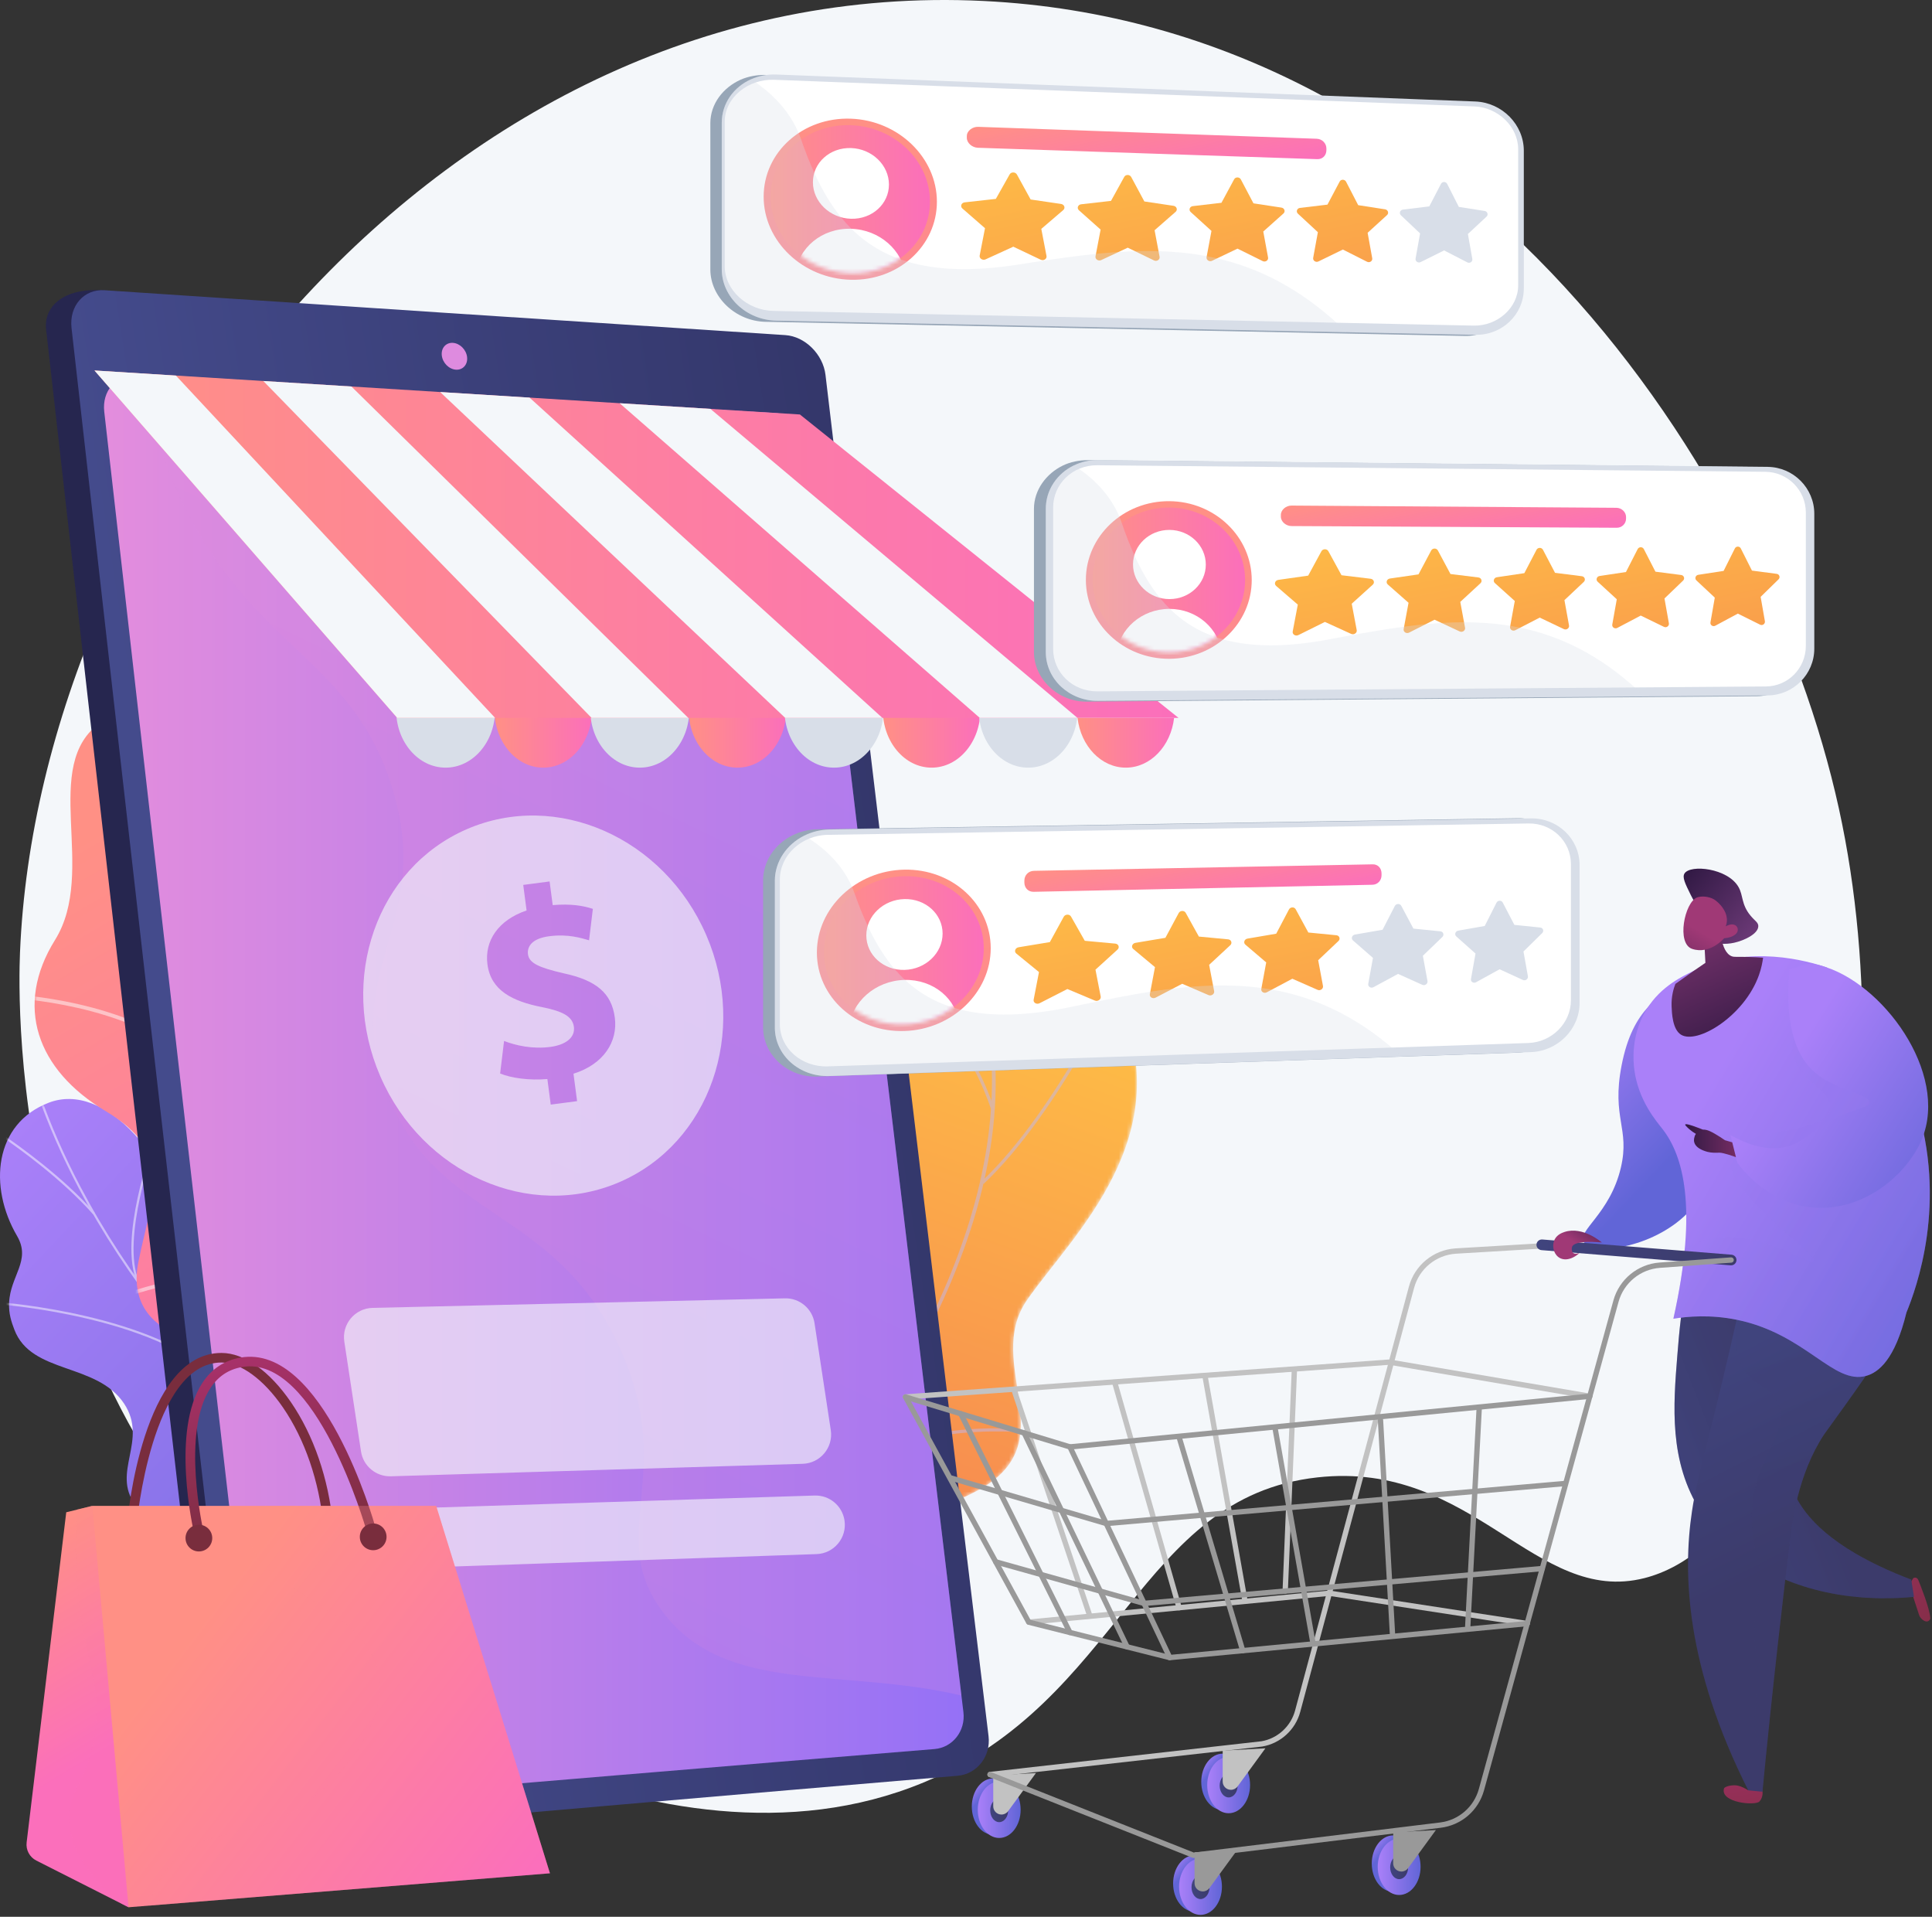 <svg xmlns="http://www.w3.org/2000/svg" width="493" height="489" viewBox="0 0 493 489" fill="none"><rect x="0" y="0" width="493" height="489" fill="#333333" stroke="none"/><path d="M235.65 454.745C286.252 433.789 290.393 381.996 336.15 376.908C376.019 372.474 391.725 409.7 419.644 402.594C462.172 391.77 487.559 289.653 469.234 206.243C450.313 120.116 374.331 6.342 251.039 0.252C112.617 -6.585 9.847 127.018 5.102 243.052C4.589 255.6 1.997 360.717 83.196 421.639C87.254 424.683 167.244 483.074 235.65 454.745Z" fill="#F4F7FA"></path><mask id="mask0_871_13930" style="mask-type:luminance" maskUnits="userSpaceOnUse" x="142" y="221" width="149" height="225"><path d="M172.028 445.872L142.785 421.669C142.785 421.669 149.696 402.112 165.624 397.457C198.122 387.959 187.535 360.159 184.843 347.852C180.782 329.291 185.298 311.165 206.921 319.542C228.544 327.919 233.252 287.559 222.374 258.53C211.73 230.122 256.085 194.809 284.769 254.177C301.899 289.632 273.376 315.299 262.054 331.686C250.732 348.072 272.419 368.152 249.184 380.386C229.336 390.836 207.083 392.015 207.644 410.957C208.205 429.899 199.025 443.019 172.028 445.872Z" fill="white"></path></mask><g mask="url(#mask0_871_13930)"><path d="M172.028 445.872L142.785 421.669C142.785 421.669 149.696 402.112 165.624 397.457C198.122 387.959 187.535 360.159 184.843 347.852C180.782 329.291 185.349 313.433 205.468 317.344C228.23 321.77 233.252 287.559 222.374 258.53C211.73 230.122 256.085 194.809 284.769 254.177C301.899 289.632 273.376 315.299 262.054 331.686C250.732 348.072 272.419 368.152 249.184 380.386C229.336 390.836 207.083 392.015 207.644 410.957C208.205 429.899 199.025 443.019 172.028 445.872Z" fill="url(#paint0_linear_871_13930)"></path></g><mask id="mask1_871_13930" style="mask-type:luminance" maskUnits="userSpaceOnUse" x="142" y="221" width="149" height="225"><path d="M172.028 445.872L142.785 421.669C142.785 421.669 149.696 402.112 165.624 397.457C198.122 387.959 187.535 360.159 184.843 347.852C180.782 329.291 185.298 311.165 206.921 319.542C228.544 327.919 233.252 287.559 222.374 258.53C211.73 230.122 256.085 194.809 284.769 254.177C301.899 289.632 273.376 315.299 262.054 331.686C250.732 348.072 272.419 368.152 249.184 380.386C229.336 390.836 207.083 392.015 207.644 410.957C208.205 429.899 199.025 443.019 172.028 445.872Z" fill="white"></path></mask><g mask="url(#mask1_871_13930)"><g opacity="0.5"><path d="M157.125 438.111L156.609 437.497C156.99 437.178 194.941 405.099 222.975 361.953C248.802 322.205 271.25 264.657 231.531 216.225L232.15 215.717C249.832 237.277 256.877 262.402 253.09 290.396C250.065 312.759 240.156 336.985 223.638 362.404C195.538 405.646 157.505 437.791 157.125 438.111Z" fill="#BEB8F2"></path><path d="M251.003 302.026L250.453 301.442C269.867 283.153 286.07 247.761 286.232 247.406L286.962 247.737C286.799 248.094 270.53 283.63 251.003 302.026Z" fill="#BEB8F2"></path><path d="M253.015 283.304C242.949 253.157 218.391 243.3 218.145 243.204L218.435 242.457C218.685 242.554 243.586 252.534 253.775 283.051L253.015 283.304Z" fill="#BEB8F2"></path><path d="M203.112 389.162C220.299 354.343 186.62 314.442 186.26 314.08L186.788 313.479C187.176 313.8 221.17 354.389 203.83 389.517L203.112 389.162Z" fill="#BEB8F2"></path><path d="M213.508 376.986L213.008 376.36C232.362 360.889 263.276 364.808 263.586 364.849L263.48 365.643C263.173 365.603 232.592 361.731 213.508 376.986Z" fill="#BEB8F2"></path><path d="M162.47 432.318C170.956 420.252 162.206 397.896 162.117 397.671L162.861 397.375C163.233 398.307 171.862 420.357 163.126 432.779L162.47 432.318Z" fill="#BEB8F2"></path><path d="M171.559 424.842L171.037 424.234C179.879 416.629 201.433 417.843 208.515 418.241C209.516 418.298 210.38 418.346 210.536 418.325L210.657 419.117C210.438 419.15 209.864 419.12 208.47 419.041C201.467 418.647 180.157 417.447 171.559 424.842Z" fill="#BEB8F2"></path></g></g><path d="M127.435 386.715C135.933 385.476 141.977 391.206 145.701 396.037C145.431 396.817 145.474 397.335 145.377 398.179C144.498 405.799 142.499 408.862 140.446 416.236C140.005 417.823 137.291 422.088 136.071 423.759L133.745 426.838C133.745 426.838 113.984 427.274 112.497 416.124C111.011 404.973 92.19 403.006 82.348 400.735C76.304 399.341 73.987 396.767 71.848 395.898C49.21 386.701 40.005 391.343 34.481 383.83C28.383 375.536 37.855 367.505 31.698 358.132C24.746 347.548 8 350.683 3.658 339.197C2.914 337.228 2.203 335.184 2.321 332.379C2.612 325.454 8.019 321.582 4.362 315.329C-2.987 302.761 -1.541 286.668 12.472 281.304C26.301 276.011 43.946 293.523 51.824 325.482C60.017 347.571 64.218 349.226 75.166 351.216C82.834 352.61 104.549 351.31 108.441 364.35C112.334 377.39 117.72 388.133 127.435 386.715Z" fill="url(#paint1_linear_871_13930)"></path><mask id="mask2_871_13930" style="mask-type:luminance" maskUnits="userSpaceOnUse" x="0" y="280" width="151" height="147"><path d="M150.005 402.551L134.589 426.465C134.589 426.465 113.984 427.274 112.497 416.124C111.011 404.973 92.19 403.007 82.348 400.736C55.643 394.574 68.515 365.501 34.987 354.68C26.07 351.802 7.942 349.488 3.658 339.198C-1.222 327.474 9.065 323.37 4.362 315.329C-2.987 302.762 -1.541 286.668 12.472 281.305C26.302 276.011 43.946 293.523 51.824 325.482C60.017 347.572 64.218 349.227 75.166 351.217C82.835 352.611 104.549 351.31 108.441 364.35C112.334 377.391 117.72 388.133 127.435 386.716C142.217 384.559 150.005 402.551 150.005 402.551Z" fill="white"></path></mask><g mask="url(#mask2_871_13930)"><g opacity="0.5"><path d="M142.041 412.567L141.794 413.074C138.983 411.734 136.166 410.345 133.421 408.947C113.102 398.59 94.573 386.565 78.349 373.207C64.602 361.888 52.314 349.455 41.825 336.254C33.39 325.638 26.069 314.47 20.063 303.059C15.842 295.037 12.309 286.98 9.565 279.11C9.086 277.739 8.672 276.304 8.272 274.915C7.739 273.066 7.188 271.153 6.479 269.378L6.973 269.137C7.691 270.937 8.246 272.863 8.783 274.724C9.181 276.106 9.593 277.534 10.067 278.892C12.803 286.737 16.325 294.77 20.534 302.769C26.525 314.151 33.829 325.293 42.245 335.885C52.712 349.059 64.976 361.466 78.696 372.763C94.893 386.099 113.392 398.104 133.68 408.445C136.421 409.842 139.233 411.229 142.041 412.567Z" fill="#FCFDFE"></path><path d="M55.678 351.35L55.297 351.762C39.326 335.849 0.523 332.832 0.133 332.803L0.205 332.25C0.596 332.279 39.58 335.309 55.678 351.35Z" fill="#FCFDFE"></path><path d="M104.367 391.522L104.031 391.975C91.876 382.568 90.909 351.432 90.9 351.118L91.433 351.067C91.442 351.378 92.402 382.263 104.367 391.522Z" fill="#FCFDFE"></path><path d="M111.747 396.207L111.489 396.709C102.543 392.201 87.71 391.197 69.724 393.883C68.82 394.018 68.82 394.018 68.731 393.975L68.982 393.47L68.856 393.723L68.885 393.447C68.945 393.445 69.287 393.394 69.683 393.334C87.771 390.633 102.71 391.653 111.747 396.207Z" fill="#FCFDFE"></path><path d="M136.949 410.044L136.57 410.458C128.681 402.665 130.597 385.317 130.617 385.142L131.146 385.173C131.126 385.345 129.241 402.429 136.949 410.044Z" fill="#FCFDFE"></path><path d="M141.798 413.382C132.81 412.719 123.176 414.738 112.346 419.557L112.164 419.049C123.078 414.194 132.795 412.159 141.87 412.829L141.798 413.382Z" fill="#FCFDFE"></path><path d="M24.182 309.421L23.781 309.812C15.409 300.416 4.389 292.713 0.768 290.181C-0.109 289.568 -0.416 289.352 -0.51 289.256L-0.123 288.849C-0.051 288.921 0.45 289.271 1.085 289.714C4.717 292.254 15.772 299.982 24.182 309.421Z" fill="#FCFDFE"></path><path d="M35.486 326.947L35 327.205C30.146 316.202 38.783 292.488 39.154 291.483L39.649 291.652C39.56 291.896 30.723 316.15 35.486 326.947Z" fill="#FCFDFE"></path></g></g><path d="M158.708 369.911C157.573 371.497 149.867 364.748 135.944 363.631C132.465 363.352 113.598 360.514 106.343 372.889C104.934 375.292 103.525 377.694 102.117 380.096C95.478 379.235 89.381 377.193 91.283 368.624C94.238 355.318 74.983 344.915 66.402 344.51C55.782 344.008 31.106 342.32 35.36 321.693C38.901 304.521 44.593 293.988 26.956 283.457C9.318 272.925 3.595 256.574 14.034 239.811C25.018 222.171 9.973 195.159 25.772 184.253C53.301 165.252 80.672 209.753 75.197 247.47C69.723 285.187 90.393 272.695 105.747 279.609C107.136 280.332 109.233 281.559 111.434 283.478C124.983 295.29 118.95 312.833 125.368 331.171C134.12 356.181 160.62 367.238 158.708 369.911Z" fill="url(#paint2_linear_871_13930)"></path><mask id="mask3_871_13930" style="mask-type:luminance" maskUnits="userSpaceOnUse" x="8" y="179" width="121" height="203"><path d="M128.964 341.444L107.213 381.021C100.613 380.488 89.156 378.195 91.281 368.624C94.236 355.318 74.981 344.915 66.4 344.509C55.781 344.008 31.104 342.32 35.358 321.693C38.899 304.521 44.591 293.988 26.954 283.456C9.316 272.925 3.594 256.574 14.032 239.811C25.016 222.17 9.971 195.159 25.77 184.253C53.299 165.251 80.67 209.753 75.195 247.47C69.721 285.187 90.391 272.695 105.745 279.609C126.707 289.048 106.781 315.641 110.652 327.43C113.688 336.672 122.927 340.07 128.964 341.444Z" fill="white"></path></mask><g mask="url(#mask3_871_13930)"><g opacity="0.5"><path d="M112.797 356.925L112.177 357.683C60.27 314.404 30.621 244.458 34.8 175.142L35.741 175.149C31.579 244.173 61.105 313.826 112.797 356.925Z" fill="#FCFDFE"></path><path d="M86.614 330.743L86.146 331.602C62.63 319.227 32.795 330.722 32.496 330.839L32.199 329.945C32.502 329.825 62.727 318.172 86.614 330.743Z" fill="#FCFDFE"></path><path d="M103.475 348.686L102.674 349.237C88.161 326.307 109.946 279.254 110.168 278.781L111.015 279.157C110.795 279.625 89.238 326.192 103.475 348.686Z" fill="#FCFDFE"></path><path d="M52.285 273.409L51.531 274.027C38.481 256.991 5.31 254.833 4.977 254.813L5.082 253.854C5.42 253.874 38.995 256.059 52.285 273.409Z" fill="#FCFDFE"></path><path d="M39.59 231.46L38.647 231.543C37.855 206.324 60.339 179.742 60.567 179.476L61.263 180.086C61.038 180.348 38.809 206.633 39.59 231.46Z" fill="#FCFDFE"></path></g></g><path d="M202.952 95.872C216.734 212.359 230.517 327.629 244.299 441.685C244.918 446.798 241.385 451.321 236.442 451.742C181.051 456.996 125.659 462.367 70.267 467.852C60.386 468.332 54.96 462.81 54.325 457.283C40.138 334.159 25.952 209.747 11.765 84.045C11.129 78.4 15.912 73.547 25.792 74.03C81.457 77.999 137.121 81.915 192.786 85.779C197.762 86.108 202.334 90.647 202.952 95.872Z" fill="#26264F"></path><path d="M210.645 95.634C224.514 212.628 238.383 328.392 252.252 442.924C252.875 448.055 249.32 452.603 244.346 453.028C186.829 457.899 129.312 462.866 71.794 467.931C66.546 468.397 61.721 464.24 61.081 458.686C46.805 334.998 32.53 210.007 18.254 83.71C17.614 78.041 21.419 73.688 26.703 74.047C84.607 77.909 142.511 81.725 200.414 85.495C205.422 85.829 210.022 90.385 210.645 95.634Z" fill="url(#paint3_linear_871_13930)"></path><path d="M207.302 114.774C220.148 223.168 232.995 330.505 245.841 436.787C246.422 441.59 243.1 445.832 238.453 446.21C184.361 450.634 130.269 455.142 76.177 459.734C71.29 460.153 66.797 456.261 66.2 451.101C53 336.858 39.8 221.499 26.601 105.025C26.004 99.756 29.545 95.677 34.463 95.969C88.892 99.138 143.321 102.275 197.749 105.377C202.425 105.644 206.723 109.878 207.302 114.774Z" fill="url(#paint4_linear_871_13930)"></path><path opacity="0.3" d="M197.751 105.377C143.967 102.311 90.182 99.211 36.398 96.081C38.061 105.64 40.96 116.044 45.848 126.649C63.688 165.354 89.897 167.485 100.151 201.214C110.714 235.962 86.891 246.837 98.53 278.21C111.159 312.253 142.134 307.326 158.506 344.67C172.616 376.856 154.451 391.57 169.042 411.129C185.035 432.568 214.621 425.3 245.332 432.561C232.656 327.659 219.98 221.733 207.304 114.774C206.724 109.878 202.427 105.644 197.751 105.377Z" fill="url(#paint5_linear_871_13930)"></path><path d="M119.19 91.089C119.409 92.974 118.142 94.417 116.361 94.314C114.578 94.206 112.954 92.585 112.736 90.692C112.516 88.804 113.785 87.353 115.568 87.469C117.35 87.58 118.971 89.201 119.19 91.089Z" fill="#DE8BDF"></path><path d="M138.622 195.839C145.498 195.839 151.071 189.264 151.071 181.153C151.071 173.041 145.498 166.466 138.622 166.466C131.747 166.466 126.174 173.041 126.174 181.153C126.174 189.264 131.747 195.839 138.622 195.839Z" fill="url(#paint6_linear_871_13930)"></path><path d="M188.175 195.839C195.05 195.839 200.623 189.264 200.623 181.153C200.623 173.041 195.05 166.466 188.175 166.466C181.3 166.466 175.727 173.041 175.727 181.153C175.727 189.264 181.3 195.839 188.175 195.839Z" fill="url(#paint7_linear_871_13930)"></path><path d="M163.261 195.839C170.234 195.839 175.887 189.264 175.887 181.153C175.887 173.041 170.234 166.466 163.261 166.466C156.288 166.466 150.635 173.041 150.635 181.153C150.635 189.264 156.288 195.839 163.261 195.839Z" fill="#D8DEE8"></path><path d="M237.728 195.839C244.603 195.839 250.176 189.264 250.176 181.153C250.176 173.041 244.603 166.466 237.728 166.466C230.853 166.466 225.279 173.041 225.279 181.153C225.279 189.264 230.853 195.839 237.728 195.839Z" fill="url(#paint8_linear_871_13930)"></path><path d="M212.813 195.839C219.787 195.839 225.439 189.264 225.439 181.153C225.439 173.041 219.787 166.466 212.813 166.466C205.84 166.466 200.188 173.041 200.188 181.153C200.188 189.264 205.84 195.839 212.813 195.839Z" fill="#D8DEE8"></path><path d="M262.368 195.839C269.341 195.839 274.994 189.264 274.994 181.153C274.994 173.041 269.341 166.466 262.368 166.466C255.395 166.466 249.742 173.041 249.742 181.153C249.742 189.264 255.395 195.839 262.368 195.839Z" fill="#D8DEE8"></path><path d="M113.708 195.839C120.681 195.839 126.334 189.264 126.334 181.153C126.334 173.041 120.681 166.466 113.708 166.466C106.735 166.466 101.082 173.041 101.082 181.153C101.082 189.264 106.735 195.839 113.708 195.839Z" fill="#D8DEE8"></path><path d="M24.104 94.515L101.352 183.141H300.732L204.119 105.74L24.104 94.515Z" fill="url(#paint9_linear_871_13930)"></path><path d="M24.104 94.515L101.352 183.141H126.334L44.883 95.811L24.104 94.515Z" fill="#F4F7FA"></path><path d="M67.193 97.202L150.951 183.141H175.629L89.67 98.603L67.193 97.202Z" fill="#F4F7FA"></path><path d="M112.314 100.015L200.366 183.141H225.162L135.129 101.438L112.314 100.015Z" fill="#F4F7FA"></path><path d="M181.283 104.316L158.117 102.872L250.018 183.141H274.936L181.283 104.316Z" fill="#F4F7FA"></path><path d="M274.961 183.141C275.786 190.309 280.98 195.839 287.282 195.839C293.584 195.839 298.779 190.309 299.603 183.141H274.961Z" fill="url(#paint10_linear_871_13930)"></path><path opacity="0.63" d="M180.198 238.505C169.415 213.654 142.06 201.586 119.098 211.548C96.137 221.512 86.264 249.734 97.047 274.585C107.829 299.435 135.185 311.504 158.146 301.541C181.108 291.578 190.981 263.356 180.198 238.505ZM146.339 273.918L147.259 280.917L140.534 281.8L139.676 275.281C135.052 275.681 130.429 275.031 127.622 273.864L128.626 265.565C131.716 266.763 135.954 267.673 140.415 267.087C144.327 266.573 146.805 264.71 146.444 261.966C146.101 259.357 143.689 257.999 138.385 256.951C130.717 255.445 125.256 252.672 124.381 246.015C123.588 239.976 127.22 234.681 134.373 232.275L133.517 225.756L140.243 224.872L141.036 230.912C145.662 230.513 148.876 231.067 151.285 231.868L150.314 239.884C148.43 239.364 145.066 238.2 140.124 238.85C135.664 239.436 134.476 241.547 134.728 243.469C135.026 245.734 137.617 246.859 143.739 248.288C152.285 250.098 156.074 253.439 156.887 259.615C157.689 265.724 154.052 271.507 146.339 273.918Z" fill="#F4F7FA"></path><g opacity="0.63"><path d="M204.833 373.44L99.733 376.625C95.955 376.739 92.686 374.015 92.118 370.277L87.858 342.258C87.181 337.803 90.57 333.767 95.074 333.662L200.288 331.225C204.047 331.138 207.285 333.857 207.85 337.574L211.997 364.846C212.67 369.28 209.316 373.305 204.833 373.44Z" fill="#F4F7FA"></path><path d="M208.364 396.475L103.326 400.067C99.537 400.197 96.251 397.469 95.681 393.721L95.641 393.457C94.968 389.028 98.316 385.005 102.794 384.863L207.872 381.534C211.654 381.415 214.929 384.14 215.498 387.881C216.17 392.303 212.834 396.322 208.364 396.475Z" fill="#F4F7FA"></path></g><path d="M436.947 240.411C438.129 240.702 440.147 241.031 442.506 240.511C445.032 239.955 448.669 238.266 448.676 236.271C448.68 235.315 447.846 234.985 446.692 233.595C444.291 230.7 444.879 228.484 443.622 226.288C440.862 221.465 431.342 220.474 429.848 222.833C429.227 223.816 429.996 225.381 431.414 228.265C432.868 231.221 433.899 231.894 435.126 234.371C435.765 235.661 436.564 237.656 436.947 240.411Z" fill="url(#paint11_linear_871_13930)"></path><path d="M487.701 403.496L488.21 402.613C488.21 402.613 489.124 402.066 489.556 403.198C489.989 404.331 492.442 410.247 492.572 412.931C491.929 414.537 490.108 413.176 489.732 412.085C489.356 410.993 488.055 406.945 488.055 406.945L487.701 403.496Z" fill="url(#paint12_linear_871_13930)"></path><path d="M481.911 407.719C482.671 407.708 483.428 407.714 484.193 407.679C485.589 407.617 486.991 407.517 488.4 407.377C488.164 405.912 487.929 404.447 487.694 402.982C486.975 402.708 486.274 402.433 485.587 402.157C485.237 402.015 484.901 401.873 484.559 401.732C484.236 401.599 483.906 401.466 483.59 401.332C483.126 401.134 482.677 400.937 482.228 400.739C482.05 400.66 481.864 400.582 481.688 400.503C481.161 400.267 480.649 400.031 480.143 399.795C480.058 399.755 479.968 399.715 479.884 399.675C479.336 399.417 478.803 399.158 478.28 398.899C478.242 398.88 478.202 398.862 478.164 398.843C477.613 398.569 477.076 398.295 476.551 398.02C476.544 398.016 476.537 398.013 476.529 398.009C475.463 397.45 474.451 396.889 473.49 396.328C461.585 389.37 457.648 382.306 456.435 376.752C453.022 361.123 469.733 351.088 465.416 334.141C462.164 321.37 448.435 310.434 439.981 312.985C430.434 315.865 428.938 334.37 428.017 345.758C426.981 358.58 425.826 372.865 434.027 385.66C441.792 397.777 455.82 405.233 471.963 407.217C471.963 407.218 471.963 407.219 471.963 407.22C472.347 407.267 472.74 407.288 473.126 407.329C474.063 407.428 474.997 407.532 475.946 407.594C476.38 407.623 476.822 407.625 477.258 407.646C478.183 407.69 479.106 407.741 480.04 407.751C480.66 407.757 481.288 407.728 481.911 407.719Z" fill="url(#paint13_linear_871_13930)"></path><path opacity="0.25" d="M481.911 407.719C482.671 407.708 483.428 407.714 484.193 407.679C485.589 407.617 486.991 407.517 488.4 407.377C488.164 405.912 487.929 404.447 487.694 402.982C486.975 402.708 486.274 402.433 485.587 402.157C485.237 402.015 484.901 401.873 484.559 401.732C484.236 401.599 483.906 401.466 483.59 401.332C483.126 401.134 482.677 400.937 482.228 400.739C482.05 400.66 481.864 400.582 481.688 400.503C481.161 400.267 480.649 400.031 480.143 399.795C480.058 399.755 479.968 399.715 479.884 399.675C479.336 399.417 478.803 399.158 478.28 398.899C478.242 398.88 478.202 398.862 478.164 398.843C477.613 398.569 477.076 398.295 476.551 398.02C476.544 398.016 476.537 398.013 476.529 398.009C475.463 397.45 474.451 396.889 473.49 396.328C461.585 389.37 457.648 382.306 456.435 376.752C453.022 361.123 469.733 351.088 465.416 334.141C462.164 321.37 448.435 310.434 439.981 312.985C430.434 315.865 428.938 334.37 428.017 345.758C426.981 358.58 425.826 372.865 434.027 385.66C441.792 397.777 455.82 405.233 471.963 407.217C471.963 407.218 471.963 407.219 471.963 407.22C472.347 407.267 472.74 407.288 473.126 407.329C474.063 407.428 474.997 407.532 475.946 407.594C476.38 407.623 476.822 407.625 477.258 407.646C478.183 407.69 479.106 407.741 480.04 407.751C480.66 407.757 481.288 407.728 481.911 407.719Z" fill="url(#paint14_linear_871_13930)"></path><path d="M404.166 316.88C402.341 313.984 410.852 309.712 413.618 297.828C415.954 287.795 411.188 285.253 413.788 271.821C415.236 264.34 417.708 259.996 420.59 256.842C422.964 254.243 426.049 250.866 428.83 251.308C437.549 252.692 447.877 292.35 430.454 309.643C421.502 318.529 406.368 320.372 404.166 316.88Z" fill="url(#paint15_linear_871_13930)"></path><path d="M449.934 442.447C449.537 441.532 447.355 443.831 445.322 446.258C445.584 449.751 445.846 453.244 446.107 456.738C445.386 456.279 444.475 455.777 443.449 455.54C442.215 455.256 440.082 455.7 439.918 456.29C438.907 459.93 447.985 460.725 448.98 459.582C449.975 458.438 449.747 457.099 449.747 457.099C448.826 451.853 448.948 448.3 449.385 445.847C449.692 444.124 450.152 442.952 449.934 442.447Z" fill="url(#paint16_linear_871_13930)"></path><path d="M473.191 325.287C468.01 317.649 462.96 309.923 457.898 302.206C456.903 300.69 456.326 298.931 456.049 297.084C454.039 298.68 452.114 300.59 450.339 302.824C448.914 309.972 446.712 320.716 443.808 333.738C436.427 366.83 433.321 375.117 431.755 385.526C429.346 401.541 430.2 425.138 446.106 456.738C447.32 456.858 448.533 456.979 449.747 457.099C452.303 430.07 455.236 405.674 456.716 393.137C457.218 388.884 458.7 376.123 465.532 365.845C465.642 365.679 475.751 351.855 479.24 346.332C480.401 344.493 481.854 342.108 483.505 338.918C479.588 334.802 476.449 330.091 473.191 325.287Z" fill="url(#paint17_linear_871_13930)"></path><path opacity="0.25" d="M473.191 325.287C468.01 317.649 462.96 309.923 457.898 302.206C456.903 300.69 456.326 298.931 456.049 297.084C454.039 298.68 452.114 300.59 450.339 302.824C448.08 311.563 446.469 319.038 445.342 324.753C442.214 340.606 442.392 344.991 444.632 348.927C447.713 354.338 451.26 352.875 453.51 357.584C457.456 365.841 446.89 371.483 446.987 387.405C447.041 396.234 450.198 398.45 448.761 406.554C448.39 408.646 447.338 413.242 447.803 419.556C448.006 422.329 448.23 421.725 448.4 424.231C448.884 431.368 447.181 437.93 447.919 442.388C448.184 443.99 448.729 445.107 448.941 445.514C449.509 446.605 450.175 447.387 450.643 447.873C452.96 424.605 455.406 404.229 456.716 393.137C457.218 388.884 458.7 376.123 465.532 365.845C465.642 365.679 475.751 351.855 479.24 346.331C480.401 344.493 481.854 342.107 483.505 338.917C479.588 334.802 476.449 330.091 473.191 325.287Z" fill="url(#paint18_linear_871_13930)"></path><path d="M419.583 258.499C416.326 264.47 416.697 270.418 417.054 273.021C418.126 280.851 422.7 286.068 424.236 288.041C429.385 294.656 433.401 307.741 427.009 336.423C430.595 335.848 436.497 335.295 443.373 336.729C460.864 340.374 467.846 353.362 476.237 350.995C479.335 350.121 483.543 346.895 486.477 334.848C489.041 328.584 497.031 306.848 488.84 281.288C482.981 263.006 471.712 251.713 466.129 246.802C461.329 245.185 446.344 240.816 432.085 247.721C428.533 249.441 423.014 252.209 419.583 258.499Z" fill="url(#paint19_linear_871_13930)"></path><path d="M438.877 234.837C438.872 236.099 438.921 242.855 441.923 243.965C442.579 244.207 443.106 244.053 446.017 244.128C447.677 244.172 449.027 244.261 449.896 244.327C449.749 245.478 449.459 247.022 448.842 248.759C445.106 259.27 433.015 266.573 428.918 263.942C426.785 262.573 426.621 258.463 426.552 256.758C426.45 254.197 427.067 252.168 427.518 251.007C429.018 249.917 430.552 248.825 432.121 247.733C433.146 247.019 434.166 246.32 435.179 245.634C435.111 244.341 435.042 243.048 434.974 241.755C436.275 239.45 437.576 237.143 438.877 234.837Z" fill="url(#paint20_linear_871_13930)"></path><path d="M439.963 239.37C439.963 239.37 436.352 243.598 431.805 242.078C427.734 240.718 429.857 230.241 433.022 228.966C434.077 228.541 436.041 228.663 437.372 229.444C438.309 229.994 441.69 232.862 440.374 236.324C441.375 235.731 442.404 235.674 442.993 236.169C443.087 236.247 443.32 236.516 443.403 236.851C443.703 238.065 442.377 239.165 439.963 239.37Z" fill="url(#paint21_linear_871_13930)"></path><path opacity="0.3" d="M488.841 281.288C484.257 266.984 476.37 256.978 470.477 250.94C463.721 255.406 456.848 261.457 457.422 267.945C458.075 275.329 467.938 278.38 467.017 283.049C465.682 289.816 444.196 287.253 441.689 294.7C438.734 303.477 464.21 319.983 462.848 321.852C461.873 323.189 450.156 313.743 436.855 315.945C434.275 316.372 431.963 317.378 429.904 318.703C429.43 323.833 428.509 329.694 427.01 336.423C430.596 335.848 436.498 335.295 443.374 336.729C460.865 340.375 467.847 353.362 476.238 350.995C479.336 350.121 483.544 346.895 486.478 334.848C489.042 328.584 497.032 306.849 488.841 281.288Z" fill="url(#paint22_linear_871_13930)"></path><path d="M456.617 247.306C460.677 246.294 460.698 244.974 466.128 246.802C481.722 252.051 498.229 275.584 489.698 292.202C484.953 301.445 473.583 309.779 461.047 307.857C450.842 306.291 444.849 298.693 443.325 296.632C442.734 294.269 442.144 291.907 441.553 289.544C448.203 293.314 452.887 293.312 456.026 292.497C461.369 291.11 462.555 287.281 471.385 283.932C474.825 282.627 476.891 282.355 476.997 281.273C477.216 279.036 468.567 278.289 463.115 273.594C459.14 270.171 455.175 263.195 456.617 247.306Z" fill="url(#paint23_linear_871_13930)"></path><path d="M442.024 291.425L440.166 290.889C440.166 290.889 437.79 289.224 436.262 288.553C435.665 288.291 435.116 288.161 434.505 288.177V288.174C434.505 288.174 429 285.893 430.187 287.214C431.373 288.536 432.747 289.251 432.747 289.251C432.747 289.251 432.742 289.293 432.696 289.366C432.673 289.398 432.662 289.422 432.639 289.455C432.501 289.662 432.429 289.866 432.391 290.069C432.057 291.112 432.121 292.898 435.766 293.872L435.767 293.866C436.643 294.097 437.745 294.114 438.699 294.063C439.695 294.01 442.969 295.206 442.969 295.206L442.024 291.425Z" fill="url(#paint24_linear_871_13930)"></path><path d="M258.92 460.887C258.92 464.86 256.471 468.081 253.451 468.081C250.431 468.081 247.982 464.86 247.982 460.887C247.982 456.914 250.431 453.693 253.451 453.693C256.471 453.693 258.92 456.914 258.92 460.887Z" fill="url(#paint25_linear_871_13930)"></path><path d="M260.443 461.699C260.443 465.672 257.995 468.893 254.975 468.893C251.954 468.893 249.506 465.672 249.506 461.699C249.506 457.726 251.954 454.505 254.975 454.505C257.995 454.505 260.443 457.726 260.443 461.699Z" fill="url(#paint26_linear_871_13930)"></path><path d="M257.265 461.844C257.265 463.509 256.239 464.858 254.973 464.858C253.708 464.858 252.682 463.509 252.682 461.844C252.682 460.179 253.708 458.83 254.973 458.83C256.239 458.829 257.265 460.179 257.265 461.844Z" fill="url(#paint27_linear_871_13930)"></path><path d="M253.451 452.918V460.817C253.451 461.977 254.391 462.917 255.551 462.917C256.222 462.917 256.852 462.597 257.247 462.056L264.352 452.328L253.451 452.918Z" fill="#C2C2C2"></path><path d="M317.468 454.578C317.468 458.552 315.02 461.772 312 461.772C308.98 461.772 306.531 458.552 306.531 454.578C306.531 450.606 308.98 447.385 312 447.385C315.02 447.385 317.468 450.606 317.468 454.578Z" fill="url(#paint28_linear_871_13930)"></path><path d="M318.992 455.39C318.992 459.363 316.544 462.584 313.523 462.584C310.503 462.584 308.055 459.363 308.055 455.39C308.055 451.417 310.503 448.197 313.523 448.197C316.544 448.197 318.992 451.418 318.992 455.39Z" fill="url(#paint29_linear_871_13930)"></path><path d="M315.813 455.535C315.813 457.2 314.788 458.55 313.522 458.55C312.256 458.55 311.23 457.2 311.23 455.535C311.23 453.871 312.256 452.521 313.522 452.521C314.788 452.521 315.813 453.871 315.813 455.535Z" fill="url(#paint30_linear_871_13930)"></path><path d="M312 446.61V454.509C312 455.669 312.94 456.609 314.1 456.609C314.77 456.609 315.401 456.289 315.796 455.748L322.9 446.02L312 446.61Z" fill="#C2C2C2"></path><path d="M252.637 453.392C252.295 453.392 252.001 453.135 251.961 452.788C251.919 452.414 252.188 452.078 252.561 452.036L321.897 444.222C326.003 443.517 329.385 440.434 330.476 436.374L359.521 328.239C360.983 322.793 365.747 318.873 371.374 318.485L392.457 317.228C392.826 317.197 393.154 317.491 393.177 317.866C393.199 318.242 392.913 318.564 392.538 318.586L371.461 319.843C366.42 320.19 362.147 323.707 360.835 328.592L331.79 436.726C330.563 441.298 326.754 444.769 322.088 445.569L252.714 453.388C252.688 453.391 252.662 453.392 252.637 453.392Z" fill="#C2C2C2"></path><path d="M300.875 410.825C300.579 410.825 300.306 410.63 300.221 410.331L283.894 353.199C283.79 352.838 284 352.461 284.361 352.358C284.722 352.254 285.099 352.464 285.202 352.825L301.529 409.957C301.633 410.318 301.423 410.695 301.062 410.798C301 410.816 300.937 410.825 300.875 410.825Z" fill="#C2C2C2"></path><path d="M317.577 408.436C317.254 408.436 316.966 408.205 316.908 407.875L306.837 351.282C306.771 350.911 307.018 350.558 307.387 350.492C307.76 350.427 308.111 350.673 308.176 351.043L318.248 407.636C318.313 408.007 318.067 408.36 317.697 408.426C317.657 408.433 317.617 408.436 317.577 408.436Z" fill="#C2C2C2"></path><path d="M327.954 406.581C327.945 406.581 327.935 406.58 327.926 406.58C327.55 406.564 327.258 406.247 327.274 405.872L329.598 349.877C329.613 349.502 329.91 349.202 330.306 349.226C330.681 349.241 330.973 349.558 330.957 349.934L328.634 405.928C328.619 406.294 328.317 406.581 327.954 406.581Z" fill="#C2C2C2"></path><path d="M278.091 412.915C277.807 412.915 277.542 412.735 277.446 412.45L258.276 355.293C258.156 354.937 258.348 354.551 258.705 354.432C259.061 354.314 259.447 354.504 259.566 354.861L278.737 412.018C278.856 412.374 278.664 412.76 278.308 412.879C278.236 412.903 278.163 412.915 278.091 412.915Z" fill="#C2C2C2"></path><path d="M441.718 322.81C441.679 322.81 441.641 322.809 441.602 322.806L393.35 318.927C392.584 318.865 392.014 318.208 392.077 317.459C392.14 316.709 392.813 316.147 393.578 316.214L441.83 320.093C442.596 320.155 443.166 320.812 443.103 321.561C443.043 322.272 442.435 322.81 441.718 322.81Z" fill="url(#paint31_linear_871_13930)"></path><path d="M310.287 480.507C310.287 484.48 307.839 487.7 304.818 487.7C301.798 487.7 299.35 484.48 299.35 480.507C299.35 476.534 301.798 473.313 304.818 473.313C307.839 473.313 310.287 476.534 310.287 480.507Z" fill="url(#paint32_linear_871_13930)"></path><path d="M311.81 481.319C311.81 485.292 309.362 488.513 306.342 488.513C303.322 488.513 300.873 485.292 300.873 481.319C300.873 477.346 303.322 474.125 306.342 474.125C309.362 474.125 311.81 477.346 311.81 481.319Z" fill="url(#paint33_linear_871_13930)"></path><path d="M308.632 481.463C308.632 483.128 307.606 484.478 306.34 484.478C305.075 484.478 304.049 483.128 304.049 481.463C304.049 479.799 305.075 478.449 306.34 478.449C307.606 478.449 308.632 479.799 308.632 481.463Z" fill="url(#paint34_linear_871_13930)"></path><path d="M304.818 472.538V480.437C304.818 481.597 305.759 482.537 306.918 482.537C307.589 482.537 308.219 482.217 308.614 481.676L315.719 471.948L304.818 472.538Z" fill="#999999"></path><path d="M360.976 475.432C360.976 479.405 358.528 482.626 355.508 482.626C352.487 482.626 350.039 479.405 350.039 475.432C350.039 471.459 352.487 468.238 355.508 468.238C358.528 468.238 360.976 471.459 360.976 475.432Z" fill="url(#paint35_linear_871_13930)"></path><path d="M362.5 476.244C362.5 480.217 360.051 483.438 357.031 483.438C354.011 483.438 351.562 480.217 351.562 476.244C351.562 472.271 354.011 469.05 357.031 469.05C360.051 469.05 362.5 472.271 362.5 476.244Z" fill="url(#paint36_linear_871_13930)"></path><path d="M359.321 476.389C359.321 478.053 358.295 479.403 357.03 479.403C355.764 479.403 354.738 478.053 354.738 476.389C354.738 474.724 355.764 473.374 357.03 473.374C358.295 473.374 359.321 474.724 359.321 476.389Z" fill="url(#paint37_linear_871_13930)"></path><path d="M355.508 467.463V475.362C355.508 476.522 356.448 477.463 357.608 477.463C358.278 477.463 358.908 477.142 359.304 476.601L366.408 466.873L355.508 467.463Z" fill="#999999"></path><path d="M231.065 357.067C230.711 357.067 230.412 356.794 230.387 356.435C230.36 356.061 230.642 355.735 231.017 355.708L354.503 346.819C354.557 346.816 354.612 346.818 354.666 346.827L405.788 355.535C406.159 355.598 406.408 355.95 406.345 356.32C406.282 356.691 405.93 356.942 405.56 356.877L354.519 348.183L231.114 357.065C231.097 357.066 231.081 357.067 231.065 357.067Z" fill="#C2C2C2"></path><path d="M273.024 369.807C272.957 369.807 272.89 369.797 272.826 369.778L230.868 357.038C230.508 356.929 230.305 356.549 230.414 356.189C230.524 355.83 230.906 355.628 231.263 355.736L273.092 368.436L405.608 355.529C405.989 355.492 406.315 355.766 406.351 356.14C406.388 356.514 406.114 356.847 405.74 356.883L273.09 369.804C273.068 369.806 273.046 369.807 273.024 369.807Z" fill="#999999"></path><path d="M389.701 414.879C389.666 414.879 389.632 414.877 389.597 414.871L339.198 407.139L262.572 414.515C262.201 414.548 261.865 414.276 261.829 413.902C261.794 413.528 262.068 413.196 262.442 413.16L339.153 405.776C339.209 405.77 339.265 405.772 339.321 405.781L389.804 413.526C390.175 413.583 390.43 413.93 390.373 414.302C390.321 414.638 390.031 414.879 389.701 414.879Z" fill="#C2C2C2"></path><path d="M298.487 423.552C298.226 423.552 297.986 423.402 297.872 423.163L272.407 369.417C272.247 369.078 272.392 368.672 272.731 368.511C273.07 368.351 273.477 368.495 273.637 368.835L298.898 422.149L389.634 413.521C390.016 413.487 390.34 413.76 390.376 414.134C390.411 414.508 390.137 414.841 389.763 414.876L298.552 423.549C298.53 423.551 298.509 423.552 298.487 423.552Z" fill="#999999"></path><path d="M298.489 423.552C298.434 423.552 298.379 423.545 298.323 423.531L262.341 414.497C262.157 414.451 262 414.33 261.909 414.164L230.468 356.713C230.288 356.384 230.409 355.97 230.739 355.789C231.069 355.61 231.482 355.731 231.663 356.06L262.961 413.249L298.655 422.211C299.019 422.303 299.24 422.673 299.149 423.037C299.071 423.346 298.794 423.552 298.489 423.552Z" fill="#999999"></path><path d="M282.286 389.356C282.221 389.356 282.157 389.346 282.095 389.328L242.577 377.745C242.217 377.639 242.01 377.261 242.115 376.901C242.221 376.54 242.6 376.333 242.96 376.439L282.354 387.986L399.184 377.796C399.563 377.758 399.888 378.041 399.921 378.415C399.954 378.789 399.676 379.119 399.302 379.152L282.345 389.353C282.326 389.355 282.306 389.356 282.286 389.356Z" fill="#999999"></path><path d="M291.941 409.732C291.879 409.732 291.817 409.724 291.757 409.707L253.899 399.101C253.537 398.999 253.326 398.624 253.428 398.262C253.529 397.9 253.905 397.688 254.266 397.79L292.005 408.363L393.468 399.486C393.849 399.451 394.173 399.731 394.205 400.105C394.238 400.479 393.961 400.81 393.587 400.842L292 409.73C291.98 409.731 291.96 409.732 291.941 409.732Z" fill="#999999"></path><path d="M317.113 421.781C316.82 421.781 316.549 421.59 316.461 421.295L300.222 366.812C300.115 366.451 300.32 366.072 300.68 365.965C301.04 365.858 301.419 366.062 301.526 366.423L317.766 420.906C317.873 421.267 317.668 421.646 317.308 421.753C317.243 421.772 317.178 421.781 317.113 421.781Z" fill="#999999"></path><path d="M335.078 420.073C334.754 420.073 334.467 419.84 334.409 419.511L324.669 364.312C324.604 363.942 324.85 363.589 325.221 363.523C325.591 363.459 325.944 363.705 326.009 364.075L335.749 419.274C335.814 419.644 335.568 419.997 335.197 420.062C335.157 420.069 335.118 420.073 335.078 420.073Z" fill="#999999"></path><path d="M355.337 417.767C354.979 417.767 354.679 417.487 354.658 417.125L351.589 362.315C351.568 361.94 351.855 361.619 352.23 361.598C352.6 361.578 352.927 361.864 352.948 362.239L356.017 417.049C356.038 417.424 355.751 417.745 355.376 417.766C355.363 417.767 355.35 417.767 355.337 417.767Z" fill="#999999"></path><path d="M374.535 415.618C374.523 415.618 374.51 415.618 374.498 415.617C374.123 415.597 373.835 415.277 373.854 414.902L376.776 359.219C376.795 358.843 377.113 358.551 377.491 358.575C377.866 358.594 378.154 358.914 378.135 359.29L375.214 414.973C375.194 415.336 374.894 415.618 374.535 415.618Z" fill="#999999"></path><path d="M287.606 420.82C287.353 420.82 287.11 420.678 286.992 420.434L260.745 365.879C260.582 365.541 260.725 365.134 261.063 364.971C261.402 364.809 261.809 364.951 261.972 365.289L288.219 419.844C288.382 420.183 288.239 420.59 287.901 420.753C287.806 420.798 287.705 420.82 287.606 420.82Z" fill="#999999"></path><path d="M273.025 417.158C272.775 417.158 272.534 417.021 272.415 416.782L244.554 360.971C244.386 360.635 244.523 360.226 244.859 360.058C245.196 359.889 245.604 360.027 245.772 360.363L273.633 416.174C273.801 416.51 273.664 416.919 273.328 417.087C273.23 417.135 273.127 417.158 273.025 417.158Z" fill="#999999"></path><path d="M304.545 473.993C304.459 473.993 304.374 473.977 304.294 473.945L252.387 453.345C252.037 453.206 251.867 452.81 252.005 452.461C252.143 452.112 252.539 451.941 252.889 452.079L304.635 472.616L367.442 464.944C372.203 464.362 376.103 460.998 377.377 456.373L411.702 331.761C413.184 326.381 417.92 322.495 423.485 322.091L441.698 320.771C442.07 320.746 442.399 321.026 442.426 321.4C442.452 321.775 442.171 322.101 441.796 322.128L423.584 323.449C418.592 323.81 414.344 327.296 413.014 332.122L378.689 456.735C377.268 461.893 372.918 465.646 367.606 466.295L304.627 473.988C304.6 473.992 304.572 473.993 304.545 473.993Z" fill="#999999"></path><path d="M408.759 316.982C408.759 316.982 403.946 312.744 399.22 314.295C398.546 314.517 397.356 314.98 396.728 316.175C396.05 317.465 396.297 319.144 397.152 320.202C398.374 321.714 400.72 321.717 403.001 319.702C402.8 319.65 401.471 320.284 401.14 319.169C401.14 319.169 400.984 318.642 401.154 318.112C401.754 316.243 408.306 316.966 408.759 316.982Z" fill="url(#paint38_linear_871_13930)"></path><path d="M83.734 390.199C83.112 390.199 82.581 389.727 82.521 389.095C81.452 377.883 77.797 367.231 72.228 359.099C67.294 351.895 61.421 347.597 56.514 347.597C56.508 347.597 56.503 347.597 56.497 347.597C38.623 347.631 34.884 388.669 34.848 389.084C34.791 389.755 34.202 390.252 33.528 390.195C32.857 390.137 32.359 389.546 32.417 388.875C32.57 387.091 36.397 345.195 56.492 345.156C56.499 345.156 56.507 345.156 56.514 345.156C62.312 345.156 68.772 349.734 74.241 357.72C80.04 366.187 83.843 377.247 84.95 388.863C85.014 389.534 84.522 390.13 83.851 390.194C83.812 390.198 83.773 390.199 83.734 390.199Z" fill="url(#paint39_linear_871_13930)"></path><path d="M9.269 474.658L32.798 486.571L47.055 442.823L23.564 384.171L16.903 385.805L6.796 470.038C6.568 471.945 7.556 473.791 9.269 474.658Z" fill="url(#paint40_linear_871_13930)"></path><path opacity="0.52" d="M47.054 442.822L23.564 384.171L19.635 385.135C19.09 392.965 19.329 399.411 19.699 404.103C21.274 424.072 26.504 429.629 23.97 443.559C21.864 455.142 17.263 456.715 17.665 464.508C18.103 472.995 24.023 480.103 31.061 485.692L32.798 486.571L47.054 442.822Z" fill="url(#paint41_linear_871_13930)"></path><path d="M23.564 384.171H111.296L140.331 477.906L32.799 486.571L23.564 384.171Z" fill="url(#paint42_linear_871_13930)"></path><path d="M50.742 392.205C50.188 392.205 49.687 391.826 49.555 391.263C49.305 390.2 43.541 365.084 51.669 352.757C53.998 349.225 57.253 347.068 61.342 346.346C82.352 342.644 95.287 387.77 95.828 389.692C96.01 390.341 95.632 391.015 94.983 391.197C94.334 391.38 93.66 391.001 93.478 390.353C93.352 389.903 80.618 345.421 61.766 348.75C58.316 349.358 55.679 351.109 53.706 354.101C46.152 365.559 51.873 390.456 51.931 390.706C52.085 391.362 51.678 392.019 51.022 392.173C50.928 392.195 50.834 392.205 50.742 392.205Z" fill="url(#paint43_linear_871_13930)"></path><g opacity="0.3"><path d="M111.297 384.171H67.773C65.627 386.355 64.103 388.871 63.958 391.694C63.274 404.956 93.762 409.313 96.703 427.489C98.824 440.601 85.772 455.73 74.127 462.471C61.858 469.573 53.545 465.976 45.247 473.861C41.601 477.325 39.381 481.656 38.06 486.147L140.332 477.906L111.297 384.171Z" fill="url(#paint44_linear_871_13930)"></path></g><path d="M50.75 395.8C52.634 395.8 54.161 394.273 54.161 392.389C54.161 390.506 52.634 388.979 50.75 388.979C48.867 388.979 47.34 390.506 47.34 392.389C47.34 394.273 48.867 395.8 50.75 395.8Z" fill="url(#paint45_linear_871_13930)"></path><path d="M95.227 395.483C97.11 395.483 98.637 393.957 98.637 392.073C98.637 390.189 97.11 388.663 95.227 388.663C93.343 388.663 91.816 390.189 91.816 392.073C91.816 393.957 93.343 395.483 95.227 395.483Z" fill="url(#paint46_linear_871_13930)"></path><path d="M195.342 82.102L340.797 85.043L373.795 85.705C380.629 85.843 386.179 80.301 386.179 73.644V38.538C386.179 31.88 380.678 26.257 373.844 25.993L195.662 19.125C193.358 19.036 190.918 19.475 189.001 20.329C184.564 22.302 181.262 26.484 181.262 31.422V68.74C181.262 75.817 187.707 81.947 195.342 82.102Z" fill="#97A6B7"></path><path d="M388.841 38.453V73.587C388.841 80.25 383.292 85.559 376.447 85.42L198.071 81.797C190.423 81.642 184.176 75.752 184.176 68.669V31.322C184.176 26.379 187.219 22.193 191.663 20.218C193.583 19.363 195.763 18.922 198.071 19.011L376.447 25.89C383.292 26.154 388.841 31.79 388.841 38.453Z" fill="#D8DEE8"></path><path d="M387.402 38.075C387.402 32.271 382.196 27.381 376.234 27.153L197.564 20.353C190.907 20.099 184.932 24.887 184.932 31.05V67.91C184.932 74.073 190.708 79.184 197.366 79.323L376.058 83.068C382.021 83.194 387.402 78.59 387.402 72.785V38.075Z" fill="white"></path><path d="M259.496 44.526L262.995 50.893L270.756 52.031C271.589 52.153 271.921 53.074 271.319 53.59L265.716 58.391L267.043 65.301C267.186 66.047 266.31 66.609 265.559 66.253L258.569 62.934L251.509 66.164C250.742 66.515 249.845 65.935 249.992 65.182L251.348 58.219L245.583 53.192C244.958 52.647 245.303 51.719 246.167 51.623L254.115 50.739L257.641 44.485C258.021 43.812 259.117 43.836 259.496 44.526Z" fill="url(#paint47_linear_871_13930)"></path><path d="M288.66 45.162L292.015 51.395L299.457 52.507C300.256 52.626 300.575 53.528 299.997 54.034L294.624 58.737L295.897 65.503C296.034 66.234 295.193 66.785 294.473 66.436L287.771 63.187L281.004 66.351C280.269 66.694 279.408 66.126 279.549 65.389L280.849 58.572L275.324 53.652C274.724 53.118 275.055 52.21 275.883 52.116L283.502 51.248L286.882 45.123C287.246 44.463 288.297 44.487 288.66 45.162Z" fill="url(#paint48_linear_871_13930)"></path><path d="M316.633 45.772L319.853 51.877L326.996 52.963C327.763 53.08 328.069 53.963 327.514 54.459L322.357 59.068L323.578 65.697C323.71 66.412 322.903 66.952 322.212 66.611L315.781 63.429L309.287 66.529C308.582 66.866 307.757 66.309 307.892 65.587L309.139 58.91L303.839 54.093C303.264 53.57 303.581 52.681 304.375 52.588L311.684 51.735L314.927 45.735C315.276 45.088 316.285 45.111 316.633 45.772Z" fill="url(#paint49_linear_871_13930)"></path><path d="M343.487 46.358L346.579 52.34L353.441 53.402C354.178 53.516 354.472 54.382 353.939 54.868L348.985 59.386L350.158 65.883C350.284 66.584 349.509 67.114 348.845 66.779L342.668 63.661L336.433 66.7C335.756 67.03 334.963 66.485 335.093 65.778L336.291 59.235L331.202 54.516C330.65 54.004 330.954 53.132 331.717 53.041L338.734 52.204L341.849 46.322C342.184 45.688 343.153 45.71 343.487 46.358Z" fill="url(#paint50_linear_871_13930)"></path><path d="M369.288 46.92L372.26 52.784L378.857 53.823C379.565 53.935 379.848 54.784 379.335 55.261L374.573 59.693L375.7 66.062C375.822 66.75 375.077 67.269 374.439 66.941L368.501 63.885L362.508 66.865C361.858 67.189 361.097 66.654 361.221 65.961L362.372 59.547L357.482 54.923C356.951 54.421 357.244 53.566 357.977 53.477L364.72 52.654L367.713 46.886C368.036 46.265 368.967 46.285 369.288 46.92Z" fill="#D8DEE8"></path><path d="M338.465 38.3C338.465 39.618 337.511 40.65 336.142 40.604L249.535 37.697C248.093 37.648 246.711 36.51 246.711 35.155V34.716C246.711 33.362 248.173 32.306 249.616 32.357L335.999 35.399C337.367 35.447 338.465 36.555 338.465 37.873L338.465 38.3Z" fill="url(#paint51_linear_871_13930)"></path><path d="M217.112 71.374C204.881 71.087 194.865 61.574 194.865 50.17C194.865 38.766 204.881 29.843 217.112 30.277C229.257 30.708 239.074 40.215 239.074 51.473C239.074 62.731 229.257 71.659 217.112 71.374Z" fill="url(#paint52_linear_871_13930)"></path><path d="M237.306 51.421C237.306 61.788 228.295 69.977 217.113 69.709C205.858 69.439 196.68 60.715 196.68 50.223C196.68 39.732 205.858 31.548 217.113 31.942C228.295 32.333 237.306 41.053 237.306 51.421Z" fill="url(#paint53_linear_871_13930)"></path><mask id="mask4_871_13930" style="mask-type:luminance" maskUnits="userSpaceOnUse" x="196" y="31" width="42" height="39"><path d="M237.306 51.421C237.306 61.788 228.295 69.977 217.113 69.709C205.858 69.439 196.68 60.715 196.68 50.223C196.68 39.732 205.858 31.548 217.113 31.942C228.295 32.333 237.306 41.053 237.306 51.421Z" fill="white"></path></mask><g mask="url(#mask4_871_13930)"><path d="M226.838 47.087C226.838 52.053 222.514 55.959 217.164 55.809C211.798 55.658 207.436 51.487 207.436 46.492C207.436 41.497 211.798 37.593 217.164 37.771C222.514 37.949 226.838 42.12 226.838 47.087Z" fill="white"></path><path d="M231.124 70.628C230.476 63.899 224.465 58.562 217.114 58.362C209.731 58.161 203.647 63.208 202.988 69.959L231.124 70.628Z" fill="white"></path></g><g opacity="0.3"><path d="M343.661 84.754L198.071 81.797C190.423 81.642 184.176 75.752 184.176 68.669V31.321C184.176 26.379 187.219 22.192 191.663 20.218C192.136 20.527 192.605 20.843 193.065 21.171C193.165 21.242 193.265 21.316 193.365 21.389C197.802 24.602 201.565 28.705 203.793 33.941C204.022 34.484 204.238 35.037 204.434 35.606C204.437 35.615 204.44 35.623 204.443 35.632C205.507 38.708 206.649 41.624 207.91 44.361C211.837 52.866 216.919 59.592 224.47 63.791C226.036 64.662 227.707 65.427 229.495 66.072C230.144 66.307 230.81 66.528 231.491 66.73C238.842 68.937 248.048 69.326 259.779 67.504C260.647 67.369 261.502 67.234 262.362 67.103C262.845 67.027 263.324 66.954 263.806 66.881C269.202 66.058 274.483 65.3 279.666 64.771C280.026 64.737 280.388 64.7 280.747 64.665C282.311 64.515 283.861 64.39 285.407 64.291C286.574 64.215 287.733 64.156 288.89 64.11C289.136 64.103 289.382 64.093 289.628 64.089C290.86 64.05 292.085 64.031 293.304 64.038C294.08 64.042 294.856 64.055 295.628 64.075C297.587 64.132 299.539 64.248 301.477 64.437C303.642 64.647 305.793 64.947 307.933 65.354C308.818 65.52 309.702 65.704 310.584 65.908C321.205 68.361 331.586 73.528 341.935 83.114C342.489 83.628 343.046 84.153 343.6 84.694C343.619 84.713 343.641 84.732 343.661 84.754Z" fill="#D8DEE8"></path></g><path d="M387.311 208.739L208.559 211.567C206.247 211.604 204.103 212.166 202.18 213.126C197.728 215.344 194.719 219.703 194.719 224.649V262.029C194.719 269.118 200.96 274.914 208.62 274.653L354.379 269.673L387.234 268.551C394.09 268.317 399.636 262.471 399.636 255.802V220.639C399.636 213.97 394.167 208.631 387.311 208.739Z" fill="#97A6B7"></path><path d="M403.07 220.691V255.882C403.07 262.556 397.503 268.176 390.636 268.41L211.665 274.508C203.992 274.77 197.723 269.21 197.723 262.115V224.704C197.723 219.753 200.776 215.393 205.236 213.173C207.162 212.212 209.35 211.652 211.665 211.615L390.636 208.784C397.503 208.675 403.07 214.017 403.07 220.691Z" fill="#D8DEE8"></path><path d="M400.859 220.429C400.859 214.615 396.019 209.982 390.038 210.079L211.222 212.979C204.543 213.087 199 218.182 199 224.356V261.277C199 267.451 204.537 272.273 211.217 272.05L389.987 266.086C395.969 265.887 400.859 261.01 400.859 255.196V220.429Z" fill="white"></path><path d="M273.298 233.825L276.809 240.012L284.596 240.728C285.432 240.805 285.765 241.71 285.16 242.26L279.539 247.374L280.87 254.224C281.014 254.963 280.134 255.574 279.381 255.258L272.368 252.315L265.284 255.935C264.515 256.329 263.614 255.796 263.762 255.034L265.123 247.986L259.338 243.265C258.71 242.752 259.057 241.804 259.924 241.661L267.899 240.342L271.437 233.886C271.818 233.19 272.918 233.154 273.298 233.825Z" fill="url(#paint54_linear_871_13930)"></path><path d="M302.559 232.872L305.925 238.933L313.392 239.64C314.194 239.716 314.514 240.602 313.934 241.141L308.543 246.144L309.82 252.853C309.957 253.577 309.114 254.175 308.392 253.864L301.668 250.975L294.877 254.513C294.14 254.898 293.277 254.376 293.418 253.629L294.722 246.73L289.178 242.104C288.577 241.602 288.909 240.674 289.74 240.534L297.383 239.25L300.775 232.93C301.14 232.249 302.195 232.216 302.559 232.872Z" fill="url(#paint55_linear_871_13930)"></path><path d="M330.626 231.959L333.856 237.898L341.022 238.597C341.792 238.672 342.099 239.54 341.542 240.067L336.369 244.965L337.593 251.538C337.726 252.247 336.916 252.832 336.223 252.527L329.77 249.691L323.255 253.15C322.548 253.526 321.72 253.014 321.855 252.283L323.107 245.527L317.789 240.991C317.212 240.499 317.53 239.59 318.327 239.454L325.66 238.202L328.914 232.014C329.264 231.348 330.276 231.315 330.626 231.959Z" fill="url(#paint56_linear_871_13930)"></path><path d="M357.568 231.081L360.67 236.904L367.554 237.594C368.293 237.668 368.588 238.52 368.054 239.036L363.083 243.832L364.26 250.275C364.387 250.971 363.609 251.543 362.944 251.244L356.746 248.458L350.49 251.842C349.811 252.209 349.016 251.707 349.146 250.991L350.348 244.372L345.242 239.923C344.688 239.44 344.994 238.551 345.759 238.418L352.799 237.196L355.923 231.135C356.26 230.482 357.232 230.451 357.568 231.081Z" fill="#D8DEE8"></path><path d="M383.452 230.239L386.434 235.95L393.052 236.631C393.762 236.704 394.046 237.539 393.532 238.045L388.754 242.743L389.885 249.062C390.007 249.744 389.26 250.304 388.62 250.01L382.663 247.274L376.651 250.585C375.998 250.945 375.234 250.451 375.359 249.75L376.514 243.263L371.608 238.898C371.076 238.424 371.369 237.552 372.104 237.423L378.869 236.23L381.872 230.29C382.195 229.65 383.13 229.62 383.452 230.239Z" fill="#D8DEE8"></path><path d="M352.535 223.28C352.535 224.6 351.577 225.688 350.203 225.716L263.767 227.513C262.32 227.543 261.393 226.466 261.393 225.109V224.669C261.393 223.312 262.4 222.188 263.847 222.161L350.288 220.504C351.661 220.478 352.535 221.531 352.535 222.852L352.535 223.28Z" fill="url(#paint57_linear_871_13930)"></path><path d="M230.772 263.029C218.499 263.409 208.449 254.426 208.449 243.002C208.449 231.578 218.499 222.094 230.772 221.862C242.958 221.632 252.808 230.62 252.808 241.897C252.808 253.174 242.958 262.653 230.772 263.029Z" fill="url(#paint58_linear_871_13930)"></path><path d="M251.034 241.941C251.034 252.326 241.992 261.02 230.773 261.361C219.479 261.705 210.27 253.466 210.27 242.957C210.27 232.447 219.48 223.749 230.773 223.53C241.992 223.313 251.034 231.556 251.034 241.941Z" fill="url(#paint59_linear_871_13930)"></path><mask id="mask5_871_13930" style="mask-type:luminance" maskUnits="userSpaceOnUse" x="210" y="223" width="42" height="39"><path d="M251.034 241.941C251.034 252.326 241.992 261.02 230.773 261.361C219.479 261.705 210.27 253.466 210.27 242.957C210.27 232.447 219.48 223.749 230.773 223.53C241.992 223.313 251.034 231.556 251.034 241.941Z" fill="white"></path></mask><g mask="url(#mask5_871_13930)"><path d="M240.531 238.171C240.531 243.146 236.192 247.293 230.824 247.435C225.44 247.577 221.062 243.636 221.062 238.632C221.062 233.629 225.44 229.48 230.824 229.367C236.192 229.254 240.531 233.195 240.531 238.171Z" fill="white"></path><path d="M244.831 261.518C244.18 254.813 238.15 249.795 230.773 249.995C223.366 250.196 217.261 255.584 216.6 262.382L244.831 261.518Z" fill="white"></path></g><g opacity="0.3"><path d="M357.742 269.53L211.665 274.508C203.992 274.769 197.723 269.21 197.723 262.115V224.704C197.723 219.753 200.776 215.393 205.236 213.173C205.71 213.456 206.181 213.748 206.643 214.051C206.743 214.117 206.843 214.185 206.943 214.254C211.396 217.23 215.172 221.135 217.407 226.258C217.637 226.79 217.854 227.332 218.05 227.892C218.053 227.9 218.056 227.908 218.059 227.917C219.127 230.94 220.272 233.799 221.538 236.471C225.478 244.777 230.578 251.238 238.155 255.032C239.726 255.819 241.402 256.494 243.196 257.043C243.847 257.242 244.516 257.428 245.199 257.593C252.575 259.403 261.812 259.291 273.583 256.826C274.453 256.643 275.311 256.462 276.175 256.283C276.659 256.181 277.14 256.082 277.623 255.983C283.037 254.863 288.335 253.816 293.536 253.004C293.897 252.95 294.261 252.893 294.621 252.839C296.19 252.604 297.745 252.393 299.296 252.21C300.467 252.071 301.631 251.948 302.791 251.839C303.037 251.819 303.284 251.795 303.531 251.778C304.767 251.672 305.997 251.586 307.22 251.527C307.998 251.488 308.777 251.458 309.552 251.436C311.517 251.386 313.475 251.396 315.42 251.48C317.592 251.573 319.75 251.756 321.897 252.047C322.785 252.165 323.673 252.301 324.557 252.457C335.213 254.336 345.628 258.944 356.011 267.982C356.567 268.467 357.126 268.962 357.681 269.473C357.701 269.492 357.723 269.509 357.742 269.53Z" fill="#D8DEE8"></path></g><path d="M448.356 119.134L277.613 117.395C275.408 117.373 273.076 117.865 271.242 118.753C266.996 120.808 263.84 124.984 263.84 129.815V166.318C263.84 173.24 270.005 179.066 277.312 179.006L416.653 177.874L448.306 177.619C454.862 177.566 460.193 171.992 460.193 165.47V131.081C460.193 124.559 454.912 119.201 448.356 119.134Z" fill="#97A6B7"></path><path d="M462.965 131.066V165.48C462.965 172.006 457.642 177.359 451.075 177.413L280.159 178.791C272.84 178.85 266.861 173.261 266.861 166.332V129.798C266.861 124.963 269.773 120.783 274.026 118.727C275.864 117.837 277.95 117.344 280.159 117.367L451.075 119.108C457.642 119.175 462.965 124.54 462.965 131.066Z" fill="#D8DEE8"></path><path d="M460.806 130.759C460.806 125.074 456.2 120.418 450.48 120.362L280.046 118.69C273.675 118.627 268.734 123.463 268.734 129.492V165.546C268.734 171.575 273.687 176.426 280.057 176.379L450.592 175.127C456.312 175.085 460.806 170.445 460.806 164.759V130.759Z" fill="white"></path><path d="M338.971 140.619L342.322 146.753L349.757 147.651C350.555 147.747 350.873 148.64 350.296 149.162L344.929 154.016L346.2 160.742C346.337 161.468 345.497 162.043 344.778 161.715L338.083 158.66L331.321 162.017C330.587 162.382 329.727 161.839 329.868 161.098L331.167 154.247L325.646 149.487C325.047 148.971 325.377 148.053 326.205 147.935L333.817 146.85L337.194 140.631C337.558 139.961 338.608 139.954 338.971 140.619Z" fill="url(#paint60_linear_871_13930)"></path><path d="M366.911 140.43L370.126 146.438L377.257 147.319C378.023 147.413 378.329 148.288 377.775 148.799L372.626 153.552L373.845 160.141C373.977 160.852 373.171 161.414 372.481 161.093L366.06 158.098L359.575 161.383C358.871 161.74 358.046 161.207 358.181 160.482L359.427 153.773L354.133 149.111C353.559 148.605 353.876 147.707 354.669 147.592L361.968 146.53L365.207 140.441C365.556 139.785 366.563 139.779 366.911 140.43Z" fill="url(#paint61_linear_871_13930)"></path><path d="M393.719 140.248L396.805 146.135L403.652 147C404.387 147.093 404.681 147.95 404.149 148.451L399.205 153.106L400.376 159.563C400.502 160.26 399.729 160.811 399.066 160.495L392.901 157.558L386.677 160.774C386.002 161.123 385.211 160.601 385.34 159.89L386.536 153.319L381.455 148.75C380.904 148.255 381.208 147.375 381.97 147.262L388.974 146.224L392.083 140.259C392.418 139.616 393.385 139.61 393.719 140.248Z" fill="url(#paint62_linear_871_13930)"></path><path d="M419.464 140.073L422.428 145.845L429.008 146.694C429.715 146.785 429.997 147.625 429.486 148.116L424.735 152.678L425.86 159.008C425.981 159.691 425.238 160.231 424.601 159.921L418.678 157.04L412.7 160.189C412.05 160.531 411.291 160.019 411.415 159.322L412.564 152.882L407.684 148.404C407.155 147.918 407.447 147.056 408.178 146.945L414.906 145.93L417.892 140.084C418.214 139.454 419.143 139.448 419.464 140.073Z" fill="url(#paint63_linear_871_13930)"></path><path d="M444.206 139.906L447.057 145.565L453.384 146.4C454.064 146.489 454.335 147.313 453.844 147.794L449.275 152.267L450.357 158.474C450.473 159.144 449.759 159.673 449.146 159.37L443.451 156.542L437.704 159.627C437.079 159.962 436.349 159.46 436.469 158.777L437.573 152.463L432.883 148.071C432.374 147.595 432.655 146.749 433.358 146.641L439.825 145.647L442.695 139.916C443.005 139.298 443.898 139.293 444.206 139.906Z" fill="url(#paint64_linear_871_13930)"></path><path d="M414.929 132.314C414.929 133.604 413.875 134.646 412.563 134.639L329.565 134.207C328.183 134.199 326.846 133.122 326.846 131.796V131.367C326.846 130.041 328.187 128.971 329.569 128.981L412.456 129.545C413.768 129.554 414.929 130.605 414.929 131.896V132.314Z" fill="url(#paint65_linear_871_13930)"></path><path d="M298.385 168.068C286.676 168.125 277.09 159.096 277.09 147.939C277.09 136.782 286.676 127.774 298.385 127.857C310.012 127.94 319.412 136.969 319.412 147.986C319.412 159.002 310.012 168.011 298.385 168.068Z" fill="url(#paint66_linear_871_13930)"></path><path d="M317.719 147.984C317.719 158.129 309.091 166.392 298.385 166.439C287.611 166.486 278.826 158.205 278.826 147.941C278.826 137.677 287.611 129.415 298.385 129.487C309.091 129.557 317.719 137.839 317.719 147.984Z" fill="url(#paint67_linear_871_13930)"></path><mask id="mask6_871_13930" style="mask-type:luminance" maskUnits="userSpaceOnUse" x="278" y="129" width="40" height="38"><path d="M317.717 147.984C317.717 158.129 309.089 166.392 298.384 166.439C287.609 166.487 278.824 158.205 278.824 147.941C278.824 137.678 287.609 129.415 298.384 129.487C309.089 129.558 317.717 137.839 317.717 147.984Z" fill="white"></path></mask><g mask="url(#mask6_871_13930)"><path d="M307.693 144.034C307.693 148.894 303.553 152.835 298.432 152.837C293.295 152.839 289.119 148.879 289.119 143.992C289.119 139.105 293.295 135.163 298.432 135.189C303.553 135.214 307.693 139.174 307.693 144.034Z" fill="white"></path><path d="M311.798 166.95C311.178 160.384 305.423 155.329 298.385 155.337C291.318 155.344 285.494 160.451 284.863 167.074L311.798 166.95Z" fill="white"></path></g><g opacity="0.3"><path d="M419.631 177.666L280.159 178.791C272.84 178.85 266.861 173.26 266.861 166.332V129.798C266.861 124.963 269.773 120.782 274.026 118.726C274.479 119.015 274.928 119.312 275.368 119.62C275.464 119.686 275.56 119.756 275.655 119.825C279.902 122.844 283.504 126.753 285.636 131.813C285.855 132.338 286.062 132.873 286.249 133.425C286.252 133.433 286.255 133.441 286.258 133.449C287.277 136.43 288.369 139.25 289.576 141.893C293.335 150.105 298.201 156.545 305.43 160.444C306.929 161.253 308.529 161.955 310.241 162.537C310.862 162.748 311.5 162.946 312.152 163.125C319.192 165.082 328.007 165.208 339.243 163.099C340.074 162.943 340.893 162.788 341.717 162.635C342.179 162.548 342.639 162.463 343.101 162.379C348.269 161.423 353.328 160.535 358.294 159.873C358.639 159.83 358.986 159.784 359.33 159.74C360.828 159.55 362.313 159.384 363.795 159.245C364.912 159.138 366.024 159.048 367.132 158.971C367.367 158.957 367.603 158.941 367.839 158.93C369.019 158.858 370.194 158.805 371.362 158.778C372.105 158.761 372.849 158.751 373.589 158.75C375.466 158.751 377.336 158.81 379.193 158.942C381.268 159.088 383.33 159.321 385.381 159.66C386.229 159.798 387.077 159.955 387.922 160.13C398.103 162.237 408.054 167.008 417.977 176.109C418.508 176.597 419.042 177.095 419.573 177.609C419.591 177.627 419.612 177.645 419.631 177.666Z" fill="#D8DEE8"></path></g><defs><linearGradient id="paint0_linear_871_13930" x1="261.126" y1="232.837" x2="182.423" y2="446.481" gradientUnits="userSpaceOnUse"><stop stop-color="#FFC444"></stop><stop offset="0.996" stop-color="#F36F56"></stop></linearGradient><linearGradient id="paint1_linear_871_13930" x1="-7.429" y1="297.344" x2="155.644" y2="450.616" gradientUnits="userSpaceOnUse"><stop stop-color="#AA80F9"></stop><stop offset="0.996" stop-color="#6165D7"></stop></linearGradient><linearGradient id="paint2_linear_871_13930" x1="20.61" y1="213.913" x2="124.773" y2="392.124" gradientUnits="userSpaceOnUse"><stop stop-color="#FF9085"></stop><stop offset="1" stop-color="#FB6FBB"></stop></linearGradient><linearGradient id="paint3_linear_871_13930" x1="45.538" y1="271.112" x2="389.283" y2="217.833" gradientUnits="userSpaceOnUse"><stop stop-color="#444B8C"></stop><stop offset="0.996" stop-color="#26264F"></stop></linearGradient><linearGradient id="paint4_linear_871_13930" x1="26.535" y1="277.86" x2="245.907" y2="277.86" gradientUnits="userSpaceOnUse"><stop offset="0.004" stop-color="#E38DDD"></stop><stop offset="1" stop-color="#9571F6"></stop></linearGradient><linearGradient id="paint5_linear_871_13930" x1="201.991" y1="137.535" x2="-136.196" y2="838.997" gradientUnits="userSpaceOnUse"><stop offset="0.004" stop-color="#E38DDD"></stop><stop offset="1" stop-color="#9571F6"></stop></linearGradient><linearGradient id="paint6_linear_871_13930" x1="126.174" y1="181.153" x2="151.071" y2="181.153" gradientUnits="userSpaceOnUse"><stop stop-color="#FF9085"></stop><stop offset="1" stop-color="#FB6FBB"></stop></linearGradient><linearGradient id="paint7_linear_871_13930" x1="175.726" y1="181.153" x2="200.624" y2="181.153" gradientUnits="userSpaceOnUse"><stop stop-color="#FF9085"></stop><stop offset="1" stop-color="#FB6FBB"></stop></linearGradient><linearGradient id="paint8_linear_871_13930" x1="225.279" y1="181.153" x2="250.176" y2="181.153" gradientUnits="userSpaceOnUse"><stop stop-color="#FF9085"></stop><stop offset="1" stop-color="#FB6FBB"></stop></linearGradient><linearGradient id="paint9_linear_871_13930" x1="24.104" y1="138.828" x2="300.732" y2="138.828" gradientUnits="userSpaceOnUse"><stop stop-color="#FF9085"></stop><stop offset="1" stop-color="#FB6FBB"></stop></linearGradient><linearGradient id="paint10_linear_871_13930" x1="274.961" y1="189.49" x2="299.603" y2="189.49" gradientUnits="userSpaceOnUse"><stop stop-color="#FF9085"></stop><stop offset="1" stop-color="#FB6FBB"></stop></linearGradient><linearGradient id="paint11_linear_871_13930" x1="429.191" y1="223.576" x2="447.036" y2="238.895" gradientUnits="userSpaceOnUse"><stop stop-color="#311944"></stop><stop offset="1" stop-color="#6B3976"></stop></linearGradient><linearGradient id="paint12_linear_871_13930" x1="460.309" y1="387.819" x2="505.516" y2="418.57" gradientUnits="userSpaceOnUse"><stop stop-color="#AB316D"></stop><stop offset="1" stop-color="#792D3D"></stop></linearGradient><linearGradient id="paint13_linear_871_13930" x1="418.781" y1="377.876" x2="458.164" y2="362.516" gradientUnits="userSpaceOnUse"><stop stop-color="#40447E"></stop><stop offset="0.996" stop-color="#3C3B6B"></stop></linearGradient><linearGradient id="paint14_linear_871_13930" x1="418.781" y1="377.876" x2="458.164" y2="362.516" gradientUnits="userSpaceOnUse"><stop stop-color="#40447E"></stop><stop offset="0.996" stop-color="#3C3B6B"></stop></linearGradient><linearGradient id="paint15_linear_871_13930" x1="394.969" y1="263.172" x2="427.806" y2="294.383" gradientUnits="userSpaceOnUse"><stop stop-color="#AA80F9"></stop><stop offset="0.996" stop-color="#6165D7"></stop></linearGradient><linearGradient id="paint16_linear_871_13930" x1="442.062" y1="432.517" x2="450.557" y2="484.08" gradientUnits="userSpaceOnUse"><stop stop-color="#AB316D"></stop><stop offset="1" stop-color="#792D3D"></stop></linearGradient><linearGradient id="paint17_linear_871_13930" x1="437.859" y1="344.84" x2="463.52" y2="395.299" gradientUnits="userSpaceOnUse"><stop stop-color="#40447E"></stop><stop offset="0.996" stop-color="#3C3B6B"></stop></linearGradient><linearGradient id="paint18_linear_871_13930" x1="449.443" y1="335.668" x2="465.845" y2="391.252" gradientUnits="userSpaceOnUse"><stop stop-color="#40447E"></stop><stop offset="0.996" stop-color="#3C3B6B"></stop></linearGradient><linearGradient id="paint19_linear_871_13930" x1="432.104" y1="283.048" x2="524.142" y2="337.544" gradientUnits="userSpaceOnUse"><stop stop-color="#AA80F9"></stop><stop offset="0.996" stop-color="#6165D7"></stop></linearGradient><linearGradient id="paint20_linear_871_13930" x1="445.924" y1="269.232" x2="427.658" y2="228.809" gradientUnits="userSpaceOnUse"><stop stop-color="#311944"></stop><stop offset="1" stop-color="#893976"></stop></linearGradient><linearGradient id="paint21_linear_871_13930" x1="421.922" y1="260.07" x2="434.919" y2="238.237" gradientUnits="userSpaceOnUse"><stop stop-color="#311944"></stop><stop offset="1" stop-color="#A03976"></stop></linearGradient><linearGradient id="paint22_linear_871_13930" x1="430.033" y1="282.603" x2="524.531" y2="338.556" gradientUnits="userSpaceOnUse"><stop stop-color="#AA80F9"></stop><stop offset="0.996" stop-color="#6165D7"></stop></linearGradient><linearGradient id="paint23_linear_871_13930" x1="455.105" y1="272.711" x2="502.894" y2="302.993" gradientUnits="userSpaceOnUse"><stop stop-color="#AA80F9"></stop><stop offset="0.996" stop-color="#6165D7"></stop></linearGradient><linearGradient id="paint24_linear_871_13930" x1="430.019" y1="291.004" x2="451.615" y2="291.004" gradientUnits="userSpaceOnUse"><stop stop-color="#311944"></stop><stop offset="1" stop-color="#A03976"></stop></linearGradient><linearGradient id="paint25_linear_871_13930" x1="247.544" y1="455.919" x2="250.569" y2="458.464" gradientUnits="userSpaceOnUse"><stop stop-color="#AA80F9"></stop><stop offset="0.996" stop-color="#6165D7"></stop></linearGradient><linearGradient id="paint26_linear_871_13930" x1="249.506" y1="461.699" x2="260.443" y2="461.699" gradientUnits="userSpaceOnUse"><stop stop-color="#AA80F9"></stop><stop offset="0.996" stop-color="#6165D7"></stop></linearGradient><linearGradient id="paint27_linear_871_13930" x1="252.682" y1="461.844" x2="257.265" y2="461.844" gradientUnits="userSpaceOnUse"><stop stop-color="#40447E"></stop><stop offset="0.996" stop-color="#3C3B6B"></stop></linearGradient><linearGradient id="paint28_linear_871_13930" x1="306.093" y1="449.611" x2="309.118" y2="452.155" gradientUnits="userSpaceOnUse"><stop stop-color="#AA80F9"></stop><stop offset="0.996" stop-color="#6165D7"></stop></linearGradient><linearGradient id="paint29_linear_871_13930" x1="308.055" y1="455.391" x2="318.992" y2="455.391" gradientUnits="userSpaceOnUse"><stop stop-color="#AA80F9"></stop><stop offset="0.996" stop-color="#6165D7"></stop></linearGradient><linearGradient id="paint30_linear_871_13930" x1="311.23" y1="455.536" x2="315.813" y2="455.536" gradientUnits="userSpaceOnUse"><stop stop-color="#40447E"></stop><stop offset="0.996" stop-color="#3C3B6B"></stop></linearGradient><linearGradient id="paint31_linear_871_13930" x1="392.072" y1="319.509" x2="443.108" y2="319.509" gradientUnits="userSpaceOnUse"><stop stop-color="#40447E"></stop><stop offset="0.996" stop-color="#3C3B6B"></stop></linearGradient><linearGradient id="paint32_linear_871_13930" x1="298.911" y1="475.539" x2="301.936" y2="478.083" gradientUnits="userSpaceOnUse"><stop stop-color="#AA80F9"></stop><stop offset="0.996" stop-color="#6165D7"></stop></linearGradient><linearGradient id="paint33_linear_871_13930" x1="300.873" y1="481.319" x2="311.81" y2="481.319" gradientUnits="userSpaceOnUse"><stop stop-color="#AA80F9"></stop><stop offset="0.996" stop-color="#6165D7"></stop></linearGradient><linearGradient id="paint34_linear_871_13930" x1="304.049" y1="481.464" x2="308.632" y2="481.464" gradientUnits="userSpaceOnUse"><stop stop-color="#40447E"></stop><stop offset="0.996" stop-color="#3C3B6B"></stop></linearGradient><linearGradient id="paint35_linear_871_13930" x1="349.6" y1="470.464" x2="352.626" y2="473.008" gradientUnits="userSpaceOnUse"><stop stop-color="#AA80F9"></stop><stop offset="0.996" stop-color="#6165D7"></stop></linearGradient><linearGradient id="paint36_linear_871_13930" x1="351.563" y1="476.244" x2="362.5" y2="476.244" gradientUnits="userSpaceOnUse"><stop stop-color="#AA80F9"></stop><stop offset="0.996" stop-color="#6165D7"></stop></linearGradient><linearGradient id="paint37_linear_871_13930" x1="354.738" y1="476.389" x2="359.321" y2="476.389" gradientUnits="userSpaceOnUse"><stop stop-color="#40447E"></stop><stop offset="0.996" stop-color="#3C3B6B"></stop></linearGradient><linearGradient id="paint38_linear_871_13930" x1="407.803" y1="308.747" x2="402.286" y2="317.274" gradientUnits="userSpaceOnUse"><stop stop-color="#311944"></stop><stop offset="1" stop-color="#A03976"></stop></linearGradient><linearGradient id="paint39_linear_871_13930" x1="26.691" y1="360.485" x2="37.369" y2="364.451" gradientUnits="userSpaceOnUse"><stop stop-color="#AB316D"></stop><stop offset="1" stop-color="#792D3D"></stop></linearGradient><linearGradient id="paint40_linear_871_13930" x1="-3.217" y1="397.182" x2="26.526" y2="447.059" gradientUnits="userSpaceOnUse"><stop stop-color="#FF9085"></stop><stop offset="1" stop-color="#FB6FBB"></stop></linearGradient><linearGradient id="paint41_linear_871_13930" x1="1.381" y1="394.439" x2="31.124" y2="444.317" gradientUnits="userSpaceOnUse"><stop stop-color="#FF9085"></stop><stop offset="1" stop-color="#FB6FBB"></stop></linearGradient><linearGradient id="paint42_linear_871_13930" x1="48.561" y1="417.275" x2="132.299" y2="481.795" gradientUnits="userSpaceOnUse"><stop stop-color="#FF9085"></stop><stop offset="1" stop-color="#FB6FBB"></stop></linearGradient><linearGradient id="paint43_linear_871_13930" x1="65.014" y1="342.083" x2="73.556" y2="396.539" gradientUnits="userSpaceOnUse"><stop stop-color="#AB316D"></stop><stop offset="1" stop-color="#792D3D"></stop></linearGradient><linearGradient id="paint44_linear_871_13930" x1="49.643" y1="415.87" x2="133.382" y2="480.39" gradientUnits="userSpaceOnUse"><stop stop-color="#FF9085"></stop><stop offset="1" stop-color="#FB6FBB"></stop></linearGradient><linearGradient id="paint45_linear_871_13930" x1="46.149" y1="390.68" x2="47.524" y2="391.191" gradientUnits="userSpaceOnUse"><stop stop-color="#AB316D"></stop><stop offset="1" stop-color="#792D3D"></stop></linearGradient><linearGradient id="paint46_linear_871_13930" x1="90.626" y1="390.364" x2="92.001" y2="390.875" gradientUnits="userSpaceOnUse"><stop stop-color="#AB316D"></stop><stop offset="1" stop-color="#792D3D"></stop></linearGradient><linearGradient id="paint47_linear_871_13930" x1="252.837" y1="24.463" x2="281.441" y2="168.688" gradientUnits="userSpaceOnUse"><stop stop-color="#FFC444"></stop><stop offset="0.996" stop-color="#F36F56"></stop></linearGradient><linearGradient id="paint48_linear_871_13930" x1="281.121" y1="20.26" x2="309.457" y2="163.134" gradientUnits="userSpaceOnUse"><stop stop-color="#FFC444"></stop><stop offset="0.996" stop-color="#F36F56"></stop></linearGradient><linearGradient id="paint49_linear_871_13930" x1="308.251" y1="16.235" x2="336.33" y2="157.817" gradientUnits="userSpaceOnUse"><stop stop-color="#FFC444"></stop><stop offset="0.996" stop-color="#F36F56"></stop></linearGradient><linearGradient id="paint50_linear_871_13930" x1="334.295" y1="12.377" x2="362.129" y2="152.722" gradientUnits="userSpaceOnUse"><stop stop-color="#FFC444"></stop><stop offset="0.996" stop-color="#F36F56"></stop></linearGradient><linearGradient id="paint51_linear_871_13930" x1="290.157" y1="24.237" x2="295.033" y2="48.824" gradientUnits="userSpaceOnUse"><stop stop-color="#FF9085"></stop><stop offset="1" stop-color="#FB6FBB"></stop></linearGradient><linearGradient id="paint52_linear_871_13930" x1="220.469" y1="34.504" x2="187.824" y2="186.666" gradientUnits="userSpaceOnUse"><stop stop-color="#FF9085"></stop><stop offset="1" stop-color="#FB6FBB"></stop></linearGradient><linearGradient id="paint53_linear_871_13930" x1="196.68" y1="50.822" x2="237.306" y2="50.822" gradientUnits="userSpaceOnUse"><stop stop-color="#FF9085"></stop><stop offset="1" stop-color="#FB6FBB"></stop></linearGradient><linearGradient id="paint54_linear_871_13930" x1="266.698" y1="214.147" x2="294.838" y2="356.034" gradientUnits="userSpaceOnUse"><stop stop-color="#FFC444"></stop><stop offset="0.996" stop-color="#F36F56"></stop></linearGradient><linearGradient id="paint55_linear_871_13930" x1="295.093" y1="208.422" x2="322.979" y2="349.03" gradientUnits="userSpaceOnUse"><stop stop-color="#FFC444"></stop><stop offset="0.996" stop-color="#F36F56"></stop></linearGradient><linearGradient id="paint56_linear_871_13930" x1="322.329" y1="202.934" x2="349.972" y2="342.319" gradientUnits="userSpaceOnUse"><stop stop-color="#FFC444"></stop><stop offset="0.996" stop-color="#F36F56"></stop></linearGradient><linearGradient id="paint57_linear_871_13930" x1="304.977" y1="213.96" x2="308.939" y2="233.94" gradientUnits="userSpaceOnUse"><stop stop-color="#FF9085"></stop><stop offset="1" stop-color="#FB6FBB"></stop></linearGradient><linearGradient id="paint58_linear_871_13930" x1="234.18" y1="225.894" x2="201.057" y2="380.277" gradientUnits="userSpaceOnUse"><stop stop-color="#FF9085"></stop><stop offset="1" stop-color="#FB6FBB"></stop></linearGradient><linearGradient id="paint59_linear_871_13930" x1="210.27" y1="242.449" x2="251.034" y2="242.449" gradientUnits="userSpaceOnUse"><stop stop-color="#FF9085"></stop><stop offset="1" stop-color="#FB6FBB"></stop></linearGradient><linearGradient id="paint60_linear_871_13930" x1="332.519" y1="121.226" x2="360.211" y2="260.857" gradientUnits="userSpaceOnUse"><stop stop-color="#FFC444"></stop><stop offset="0.996" stop-color="#F36F56"></stop></linearGradient><linearGradient id="paint61_linear_871_13930" x1="359.605" y1="116.34" x2="387.049" y2="254.721" gradientUnits="userSpaceOnUse"><stop stop-color="#FFC444"></stop><stop offset="0.996" stop-color="#F36F56"></stop></linearGradient><linearGradient id="paint62_linear_871_13930" x1="385.592" y1="111.656" x2="412.799" y2="248.841" gradientUnits="userSpaceOnUse"><stop stop-color="#FFC444"></stop><stop offset="0.996" stop-color="#F36F56"></stop></linearGradient><linearGradient id="paint63_linear_871_13930" x1="410.549" y1="107.162" x2="437.528" y2="243.2" gradientUnits="userSpaceOnUse"><stop stop-color="#FFC444"></stop><stop offset="0.996" stop-color="#F36F56"></stop></linearGradient><linearGradient id="paint64_linear_871_13930" x1="434.534" y1="102.846" x2="461.295" y2="237.784" gradientUnits="userSpaceOnUse"><stop stop-color="#FFC444"></stop><stop offset="0.996" stop-color="#F36F56"></stop></linearGradient><linearGradient id="paint65_linear_871_13930" x1="368.768" y1="121.15" x2="373.009" y2="142.533" gradientUnits="userSpaceOnUse"><stop stop-color="#FF9085"></stop><stop offset="1" stop-color="#FB6FBB"></stop></linearGradient><linearGradient id="paint66_linear_871_13930" x1="301.693" y1="131.914" x2="269.585" y2="281.568" gradientUnits="userSpaceOnUse"><stop stop-color="#FF9085"></stop><stop offset="1" stop-color="#FB6FBB"></stop></linearGradient><linearGradient id="paint67_linear_871_13930" x1="278.826" y1="147.963" x2="317.719" y2="147.963" gradientUnits="userSpaceOnUse"><stop stop-color="#FF9085"></stop><stop offset="1" stop-color="#FB6FBB"></stop></linearGradient></defs></svg>